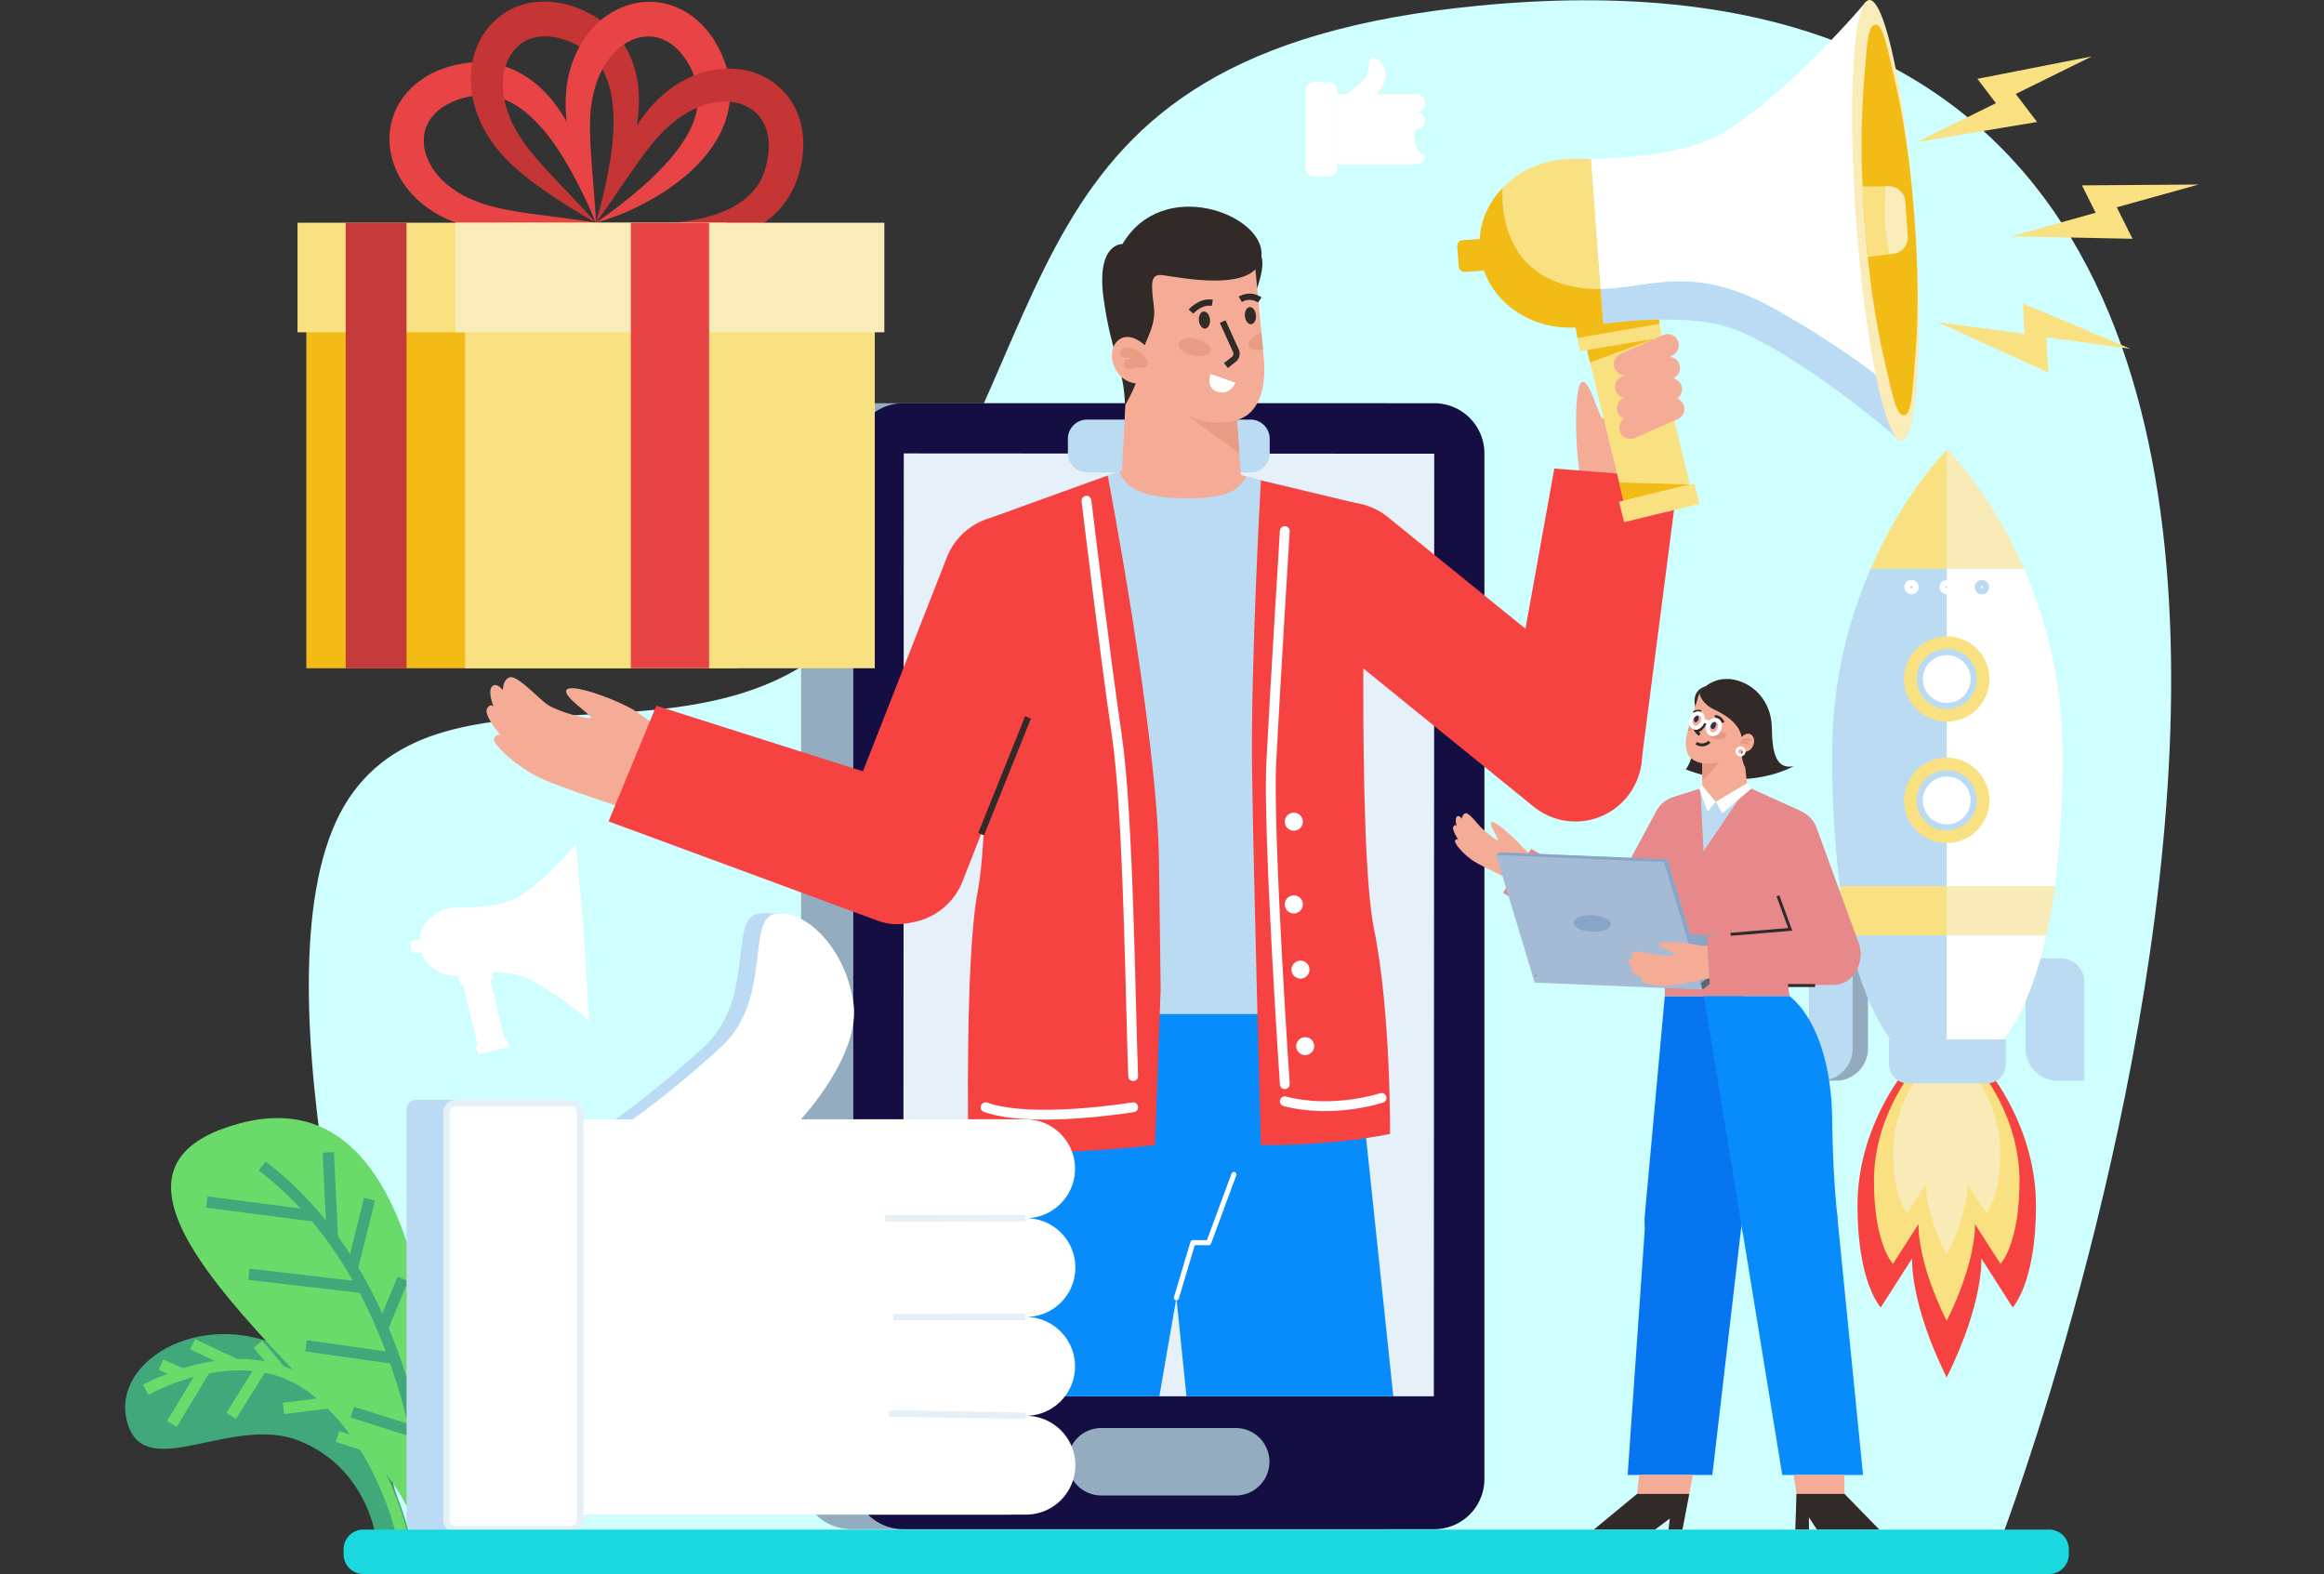 <svg xmlns="http://www.w3.org/2000/svg" width="780" height="528.217" viewBox="0 0 780 528.217">
  <rect x="0" y="0" width="780" height="528.217" fill="#333333" stroke="none"/>
  <g id="integrate-white-label-rewards-solution-img" transform="translate(-106.635 -529.09)">
    <path id="Path_93" data-name="Path 93" d="M0,0H780V528H0Z" transform="translate(106.635 529.253)" fill="#fff" opacity="0"/>
    <g id="_Group_" data-name="&lt;Group&gt;" transform="translate(148.635 529.09)">
      <path id="_Path_" data-name="&lt;Path&gt;" d="M919.613,1045.851s209.954-552.059-175.332-514.689c-165.012,16.026-134.228,113.1-207.1,203.967-47.232,58.89-138.1,10.707-172.162,62.166-34.024,51.458,5.988,198.19,20.006,248.557Z" transform="translate(-290.009 -529.256)" fill="#cffeff"/>
      <g id="_Group_2" data-name="&lt;Group&gt;" transform="translate(0 447.699)">
        <path id="_Path_2" data-name="&lt;Path&gt;" d="M271.861,1866.729s-11.8-47.056-41.174-61.567c-29.41-14.511-60.757,5.354-52.8,26.275,6.868,18,35.116-4.156,57.094,4.543,21.978,8.735,25.43,30.748,25.43,30.748Z" transform="translate(-176.635 -1800.193)" fill="#40a87b"/>
        <path id="_Path_3" data-name="&lt;Path&gt;" d="M196.3,1837.81s31.558-18,54.945-1.374c23.422,16.624,30.819,49.2,30.819,49.2" transform="translate(-189.374 -1819.105)" fill="none" stroke="#6adb6a" stroke-miterlimit="10" stroke-width="3.8"/>
        <path id="_Path_4" data-name="&lt;Path&gt;" d="M210.8,1829.4l7.326,3.205" transform="translate(-198.767 -1819.113)" fill="none" stroke="#6adb6a" stroke-miterlimit="10" stroke-width="3.8"/>
        <path id="_Path_5" data-name="&lt;Path&gt;" d="M240.9,1809.9l14.617,6.868" transform="translate(-218.265 -1806.481)" fill="none" stroke="#6adb6a" stroke-miterlimit="10" stroke-width="3.8"/>
        <path id="_Path_6" data-name="&lt;Path&gt;" d="M303.2,1809.9l7.608,9.017" transform="translate(-258.622 -1806.481)" fill="none" stroke="#6adb6a" stroke-miterlimit="10" stroke-width="3.8"/>
        <path id="_Path_7" data-name="&lt;Path&gt;" d="M344.1,1827l3.416,8.277" transform="translate(-285.117 -1817.558)" fill="none" stroke="#6adb6a" stroke-miterlimit="10" stroke-width="3.8"/>
        <path id="_Path_8" data-name="&lt;Path&gt;" d="M221.2,1851.532l11.271-18.632" transform="translate(-205.504 -1821.38)" fill="none" stroke="#6adb6a" stroke-miterlimit="10" stroke-width="3.8"/>
        <path id="_Path_9" data-name="&lt;Path&gt;" d="M277.7,1847.689l10.32-16.589" transform="translate(-242.104 -1820.214)" fill="none" stroke="#6adb6a" stroke-miterlimit="10" stroke-width="3.8"/>
        <path id="_Path_10" data-name="&lt;Path&gt;" d="M327.5,1867.437l15.533-1.937" transform="translate(-274.363 -1842.498)" fill="none" stroke="#6adb6a" stroke-miterlimit="10" stroke-width="3.8"/>
        <path id="_Path_11" data-name="&lt;Path&gt;" d="M378.9,1897.7l8.911,2.923" transform="translate(-307.66 -1863.357)" fill="none" stroke="#6adb6a" stroke-miterlimit="10" stroke-width="3.8"/>
      </g>
      <g id="_Group_3" data-name="&lt;Group&gt;" transform="translate(15.415 375.209)">
        <path id="_Path_12" data-name="&lt;Path&gt;" d="M310.321,1733.512s8.312-157.615-66.956-137.328c-75.3,20.323,58.714,105.276,58.608,137.328Z" transform="translate(-220.401 -1594.381)" fill="#6adb6a"/>
        <path id="_Path_13" data-name="&lt;Path&gt;" d="M363.519,1763.063S360.877,1680.716,307.2,1640" transform="translate(-276.628 -1623.932)" fill="none" stroke="#40a87b" stroke-miterlimit="10" stroke-width="3.8"/>
        <path id="_Path_14" data-name="&lt;Path&gt;" d="M371.574,1655.524,370.2,1627.1" transform="translate(-317.439 -1615.576)" fill="none" stroke="#40a87b" stroke-miterlimit="10" stroke-width="3.8"/>
        <path id="_Path_15" data-name="&lt;Path&gt;" d="M254.5,1674.4l36.278,4.72" transform="translate(-242.49 -1646.217)" fill="none" stroke="#40a87b" stroke-miterlimit="10" stroke-width="3.8"/>
        <path id="_Path_16" data-name="&lt;Path&gt;" d="M294.6,1743.2l38.356,4.473" transform="translate(-268.466 -1690.784)" fill="none" stroke="#40a87b" stroke-miterlimit="10" stroke-width="3.8"/>
        <path id="_Path_17" data-name="&lt;Path&gt;" d="M349,1811.4l29.621,4.191" transform="translate(-303.706 -1734.963)" fill="none" stroke="#40a87b" stroke-miterlimit="10" stroke-width="3.8"/>
        <path id="_Path_18" data-name="&lt;Path&gt;" d="M428.7,1747.7l-6.8,16.484" transform="translate(-350.929 -1693.699)" fill="none" stroke="#40a87b" stroke-miterlimit="10" stroke-width="3.8"/>
        <path id="_Path_19" data-name="&lt;Path&gt;" d="M398.876,1671.6l-5.776,23.246" transform="translate(-332.273 -1644.402)" fill="none" stroke="#40a87b" stroke-miterlimit="10" stroke-width="3.8"/>
        <path id="_Path_20" data-name="&lt;Path&gt;" d="M449.224,1825.9l-5.424,10.778" transform="translate(-365.116 -1744.356)" fill="none" stroke="#40a87b" stroke-miterlimit="10" stroke-width="3.8"/>
        <path id="_Path_21" data-name="&lt;Path&gt;" d="M393.1,1874.6l21.2,6.692" transform="translate(-332.273 -1775.903)" fill="none" stroke="#40a87b" stroke-miterlimit="10" stroke-width="3.8"/>
      </g>
      <g id="_Group_4" data-name="&lt;Group&gt;" transform="translate(565.184 150.751)">
        <path id="_Path_22" data-name="&lt;Path&gt;" d="M1951.284,1132.954A154.541,154.541,0,0,0,1938.358,1071H1912.4v106.509h36.313A344.734,344.734,0,0,0,1951.284,1132.954Z" transform="translate(-1866.225 -1030.883)" fill="#fff"/>
        <path id="_Path_23" data-name="&lt;Path&gt;" d="M1816.226,1071a154.534,154.534,0,0,0-12.926,61.954,344.755,344.755,0,0,0,2.571,44.555h35.855V1071Z" transform="translate(-1795.551 -1030.883)" fill="#bbdbf3"/>
        <path id="_Path_24" data-name="&lt;Path&gt;" d="M1886.1,1164.035a14.318,14.318,0,1,1,14.335-14.3A14.31,14.31,0,0,1,1886.1,1164.035Z" transform="translate(-1839.925 -1072.6)" fill="#f9e181"/>
        <path id="_Path_25" data-name="&lt;Path&gt;" d="M1893.873,1167.582a10.091,10.091,0,1,1,10.108-10.073A10.071,10.071,0,0,1,1893.873,1167.582Z" transform="translate(-1847.698 -1080.374)" fill="#bbdbf3"/>
        <path id="_Path_26" data-name="&lt;Path&gt;" d="M1905.726,1161.33a8.013,8.013,0,1,1-8.031-8.031A8.019,8.019,0,0,1,1905.726,1161.33Z" transform="translate(-1851.52 -1084.196)" fill="#fff"/>
        <path id="_Path_27" data-name="&lt;Path&gt;" d="M1886.1,1279.635a14.317,14.317,0,1,1,14.335-14.3A14.31,14.31,0,0,1,1886.1,1279.635Z" transform="translate(-1839.925 -1147.485)" fill="#f9e181"/>
        <path id="_Path_28" data-name="&lt;Path&gt;" d="M1893.873,1283.217a10.108,10.108,0,1,1,10.108-10.109A10.1,10.1,0,0,1,1893.873,1283.217Z" transform="translate(-1847.698 -1155.258)" fill="#bbdbf3"/>
        <path id="_Path_29" data-name="&lt;Path&gt;" d="M1905.726,1277a8.013,8.013,0,1,1-8.031-8A8.019,8.019,0,0,1,1905.726,1277Z" transform="translate(-1851.52 -1159.145)" fill="#fff"/>
        <path id="_Path_30" data-name="&lt;Path&gt;" d="M2007.259,1483.268h-8.911a10.823,10.823,0,0,1-10.848-10.813V1442.2h11.87a7.877,7.877,0,0,1,7.89,7.89Z" transform="translate(-1914.874 -1271.342)" fill="#bbdbf3"/>
        <path id="_Path_31" data-name="&lt;Path&gt;" d="M1801.059,1442.2v30.255a10.823,10.823,0,0,1-10.848,10.813H1781.3v-33.179a7.877,7.877,0,0,1,7.89-7.89Z" transform="translate(-1781.3 -1271.341)" fill="#92abbe"/>
        <path id="_Path_32" data-name="&lt;Path&gt;" d="M1795.917,1442.2v30.255a10.823,10.823,0,0,1-10.848,10.813H1781.3v-33.179a7.877,7.877,0,0,1,7.89-7.89Z" transform="translate(-1781.3 -1271.341)" fill="#bbdbf3"/>
        <path id="_Path_33" data-name="&lt;Path&gt;" d="M2010.466,1256.64h-1.937a3.029,3.029,0,0,1-3.029-3.029v-20.182a3.052,3.052,0,0,1,3.029-3.029h2.113" transform="translate(-1926.534 -1134.14)" fill="none" stroke="#fff" stroke-miterlimit="10" stroke-width="2"/>
        <path id="_Path_34" data-name="&lt;Path&gt;" d="M1912.646,957.1q-.035,0-.246.211v39.906h25.958C1927.123,971.47,1912.646,957.1,1912.646,957.1Z" transform="translate(-1866.225 -957.1)" fill="#f8ebb7"/>
        <path id="_Path_35" data-name="&lt;Path&gt;" d="M1865.5,957.7c-1.8,1.867-15.039,15.99-25.5,39.906h25.5Z" transform="translate(-1819.325 -957.489)" fill="#f9e181"/>
        <path id="_Path_36" data-name="&lt;Path&gt;" d="M1912.4,1464.186h.246c4.3,0,14.828-3.24,18.174-7.678,6.727-8.981,11.658-21.1,15-36.208H1912.4Z" transform="translate(-1866.225 -1257.155)" fill="#fff"/>
        <path id="_Path_37" data-name="&lt;Path&gt;" d="M1833.8,1456.508c3.276,4.368,13.525,7.573,17.963,7.678V1420.3H1818.8C1822.146,1435.41,1827.077,1447.526,1833.8,1456.508Z" transform="translate(-1805.592 -1257.155)" fill="#bbdbf3"/>
        <path id="_Path_38" data-name="&lt;Path&gt;" d="M1813.488,1389.919h32.967V1373.4H1810.6q1.162,8.805,2.888,16.519Z" transform="translate(-1800.28 -1226.774)" fill="#f9e181"/>
        <path id="_Path_39" data-name="&lt;Path&gt;" d="M1912.4,1373.4v16.519h33.425q1.726-7.713,2.888-16.519Z" transform="translate(-1866.225 -1226.774)" fill="#f8ebb7"/>
        <path id="_Path_40" data-name="&lt;Path&gt;" d="M1877.718,1085.909a1.409,1.409,0,1,1-2.818,0,1.409,1.409,0,1,1,2.818,0Z" transform="translate(-1841.933 -1039.628)" fill="none" stroke="#fff" stroke-miterlimit="10" stroke-width="2"/>
        <path id="_Path_41" data-name="&lt;Path&gt;" d="M1911.218,1085.909a1.37,1.37,0,0,1-1.409,1.409,1.391,1.391,0,0,1-1.409-1.409,1.413,1.413,0,0,1,1.409-1.409A1.391,1.391,0,0,1,1911.218,1085.909Z" transform="translate(-1863.634 -1039.628)" fill="none" stroke="#fff" stroke-miterlimit="10" stroke-width="2"/>
        <g id="_Group_5" data-name="&lt;Group&gt;" transform="translate(16.237 209.038)">
          <path id="_Path_42" data-name="&lt;Path&gt;" d="M1887.312,1595.4c0-26.134-15.638-44.8-15.638-44.8h-28.635s-15.638,18.667-15.638,44.8c0,26.1,7.819,34.165,7.819,34.165l10.531-16.448s-.986,14.511,11.588,39.976c12.609-25.465,11.623-39.976,11.623-39.976l10.531,16.448S1887.312,1621.5,1887.312,1595.4Z" transform="translate(-1827.4 -1550.6)" fill="#f74242"/>
          <path id="_Path_43" data-name="&lt;Path&gt;" d="M1891.952,1587.089c0-21.274-12.75-36.489-12.75-36.489H1855.85s-12.75,15.216-12.75,36.489c0,21.309,6.375,27.86,6.375,27.86l8.594-13.384s-.81,11.8,9.439,32.544c10.285-20.745,9.475-32.544,9.475-32.544l8.594,13.384s6.375-6.551,6.375-27.86Z" transform="translate(-1837.57 -1550.6)" fill="#f9e181"/>
          <path id="_Path_44" data-name="&lt;Path&gt;" d="M1897.361,1577.474c0-15.673-9.4-26.874-9.4-26.874H1870.8s-9.4,11.2-9.4,26.874,4.685,20.5,4.685,20.5l6.34-9.862s-.6,8.7,6.938,23.986c7.573-15.286,6.974-23.986,6.974-23.986l6.34,9.862S1897.361,1593.147,1897.361,1577.474Z" transform="translate(-1849.425 -1550.6)" fill="#f8ebb7"/>
        </g>
        <path id="_Path_45" data-name="&lt;Path&gt;" d="M1944.818,1085.909a1.409,1.409,0,0,1-2.818,0,1.409,1.409,0,0,1,2.818,0Z" transform="translate(-1885.399 -1039.628)" fill="none" stroke="#bbdaf2" stroke-miterlimit="10" stroke-width="2"/>
        <path id="_Path_46" data-name="&lt;Path&gt;" d="M1890.191,1534.093H1863.81a6.4,6.4,0,0,1-6.41-6.375V1519.3h39.2v8.418A6.381,6.381,0,0,1,1890.191,1534.093Z" transform="translate(-1830.597 -1321.286)" fill="#bbdbf3"/>
      </g>
      <g id="_Group_6" data-name="&lt;Group&gt;" transform="translate(121.296 0)">
        <path id="_Path_47" data-name="&lt;Path&gt;" d="M1015.82,1291.154H837.636a16.835,16.835,0,0,1-16.836-16.836V930.136A16.835,16.835,0,0,1,837.636,913.3H1015.82a16.836,16.836,0,0,1,16.836,16.836v344.183A16.836,16.836,0,0,1,1015.82,1291.154Z" transform="translate(-715.213 -777.976)" fill="#93acbf"/>
        <path id="_Path_48" data-name="&lt;Path&gt;" d="M1065.485,1291.154H887.3a16.805,16.805,0,0,1-16.8-16.836V930.136A16.805,16.805,0,0,1,887.3,913.3h178.185a16.835,16.835,0,0,1,16.836,16.836v344.183A16.835,16.835,0,0,1,1065.485,1291.154Z" transform="translate(-747.408 -777.976)" fill="#150e42"/>
        <path id="_Path_49" data-name="&lt;Path&gt;" d="M918.2,1277.528l.141-316.428,178.044.106-.141,316.322Z" transform="translate(-778.307 -808.941)" fill="#e5f0f8"/>
        <path id="_Path_50" data-name="&lt;Path&gt;" d="M1131.425,1912.347h-45.083a11.324,11.324,0,1,1,0-22.647h45.083a11.324,11.324,0,0,1,0,22.647Z" transform="translate(-879.88 -1410.476)" fill="#93acbf"/>
        <path id="_Path_51" data-name="&lt;Path&gt;" d="M1136.32,946.616h-54.91a6.434,6.434,0,0,1-6.41-6.41v-4.9a6.434,6.434,0,0,1,6.41-6.41h54.91a6.434,6.434,0,0,1,6.41,6.41v4.9A6.434,6.434,0,0,1,1136.32,946.616Z" transform="translate(-879.88 -788.082)" fill="#bbdbf3"/>
        <g id="_Group_7" data-name="&lt;Group&gt;">
          <path id="_Path_52" data-name="&lt;Path&gt;" d="M1165.762,921.207l-44.062-.74,2.325-46.281,1.092-22.119.07-1.092,34.446-14.476,1.127,15.638.845,11.376Z" transform="translate(-910.132 -728.226)" fill="#f5ac97"/>
          <path id="_Path_53" data-name="&lt;Path&gt;" d="M1055.455,1437.9s-.7,4.051-1.972,10.989c-.493,2.677-1.057,5.776-1.691,9.228-4.121,22.894-11.059,61.426-16.941,95.2v.035c-2.078,11.9-4.051,23.211-5.706,33.037H956.8l10.214-84.5,5.283-43.78.493-4.156,46.6-9.052,10.109-1.973Z" transform="translate(-803.312 -1117.806)" fill="#088cfc"/>
          <path id="_Path_54" data-name="&lt;Path&gt;" d="M1232.805,1601.745h-69.421L1160,1568.673l-1.585-15.18-8.066-11.94-.106-23.809-.211-44.273-.035-7.291,4.684-.317,23.95-1.62,8.347-.563,7.326-.493,23.739-1.585,1.268,11.87,3.1,29.692,1.268,11.94Z" transform="translate(-928.464 -1133.158)" fill="#088cfc"/>
          <path id="_Path_55" data-name="&lt;Path&gt;" d="M1138.612,993.4c16.167.352,24.021-8.524,25.711-12.433l-7.009-1.9-39.589-1.268-4.825,1.55C1114.943,983.118,1122.093,993.016,1138.612,993.4Z" transform="translate(-904.431 -819.759)" fill="#f5ac97"/>
          <path id="_Path_56" data-name="&lt;Path&gt;" d="M1123.37,1094.284l-.7,66.11H1000.8l.564-166.667,42.688-15.427c.493.881.986,1.8,1.62,2.747l.176.211c2.324,2.959,6.727,5.741,19.125,6.023,10.355.247,15.392-1.2,18.28-3.064l.035-.035a15.184,15.184,0,0,0,3.522-4.227l39.976,9.721-2.712,84.108Z" transform="translate(-831.815 -820.083)" fill="#bbdbf3"/>
          <path id="_Path_57" data-name="&lt;Path&gt;" d="M1253.37,986.8s-3.452,61.673-2.959,97.316,2.959,125.74,2.959,125.74,22.577.458,43.357-3.733c0,0,.317-40.822-5.424-68.963-5.706-28.142-2.853-141.977-2.853-141.977Z" transform="translate(-993.478 -825.589)" fill="#f74242"/>
          <path id="_Path_58" data-name="&lt;Path&gt;" d="M866.449,1155.382l.282.106a22.19,22.19,0,0,0,28.705-12.539l36.278-92.491a22.213,22.213,0,0,0-12.539-28.741l-.247-.106a22.259,22.259,0,0,0-28.741,12.574l-36.278,92.491A22.22,22.22,0,0,0,866.449,1155.382Z" transform="translate(-735.679 -847.157)" fill="#f74242"/>
          <path id="_Path_59" data-name="&lt;Path&gt;" d="M1246.293,782.619s5.847-14.617-1.3-13.278C1237.8,770.679,1246.293,782.619,1246.293,782.619Z" transform="translate(-988.127 -684.665)" fill="#322a28"/>
          <path id="_Path_60" data-name="&lt;Path&gt;" d="M1026.628,982.2s16.695,86.4,17.223,129.333l.563,42.935-1.9,52.409s-46.422,5.741-62.659-.88c0,0-1.127-62.166,3.17-84.214,4.332-22.013,4.684-125.529,4.684-125.529Z" transform="translate(-818.16 -822.609)" fill="#f74242"/>
          <path id="_Path_61" data-name="&lt;Path&gt;" d="M1192.861,927.869,1168.1,909.8l23.563,1.2Z" transform="translate(-940.189 -775.709)" fill="#e99c84"/>
          <path id="_Path_62" data-name="&lt;Path&gt;" d="M523.547,1194.893c-.74,1.8,8,9.827,15.885,13.384,6.692,3.029,22.823,8.383,27.613,9.932l12.75-26.24c-2.465-1.62-7.185-5.424-9.615-6.8-6.481-3.733-20.745-8.876-22.3-6.622-1.585,2.219,9.475,9.052,8.03,9.439-1.409.423-11.693-2.289-15-4.9-3.381-2.642-9.651-9.4-12.046-8.77-2.43.669-2.36,4.368-2.36,4.368s-2.113-2.888-3.663-1.233c-1.55,1.62.6,6.9.6,6.9s-.986-1.691-2.254.528c-1.233,2.254,4.649,9.017,4.649,9.017A1.574,1.574,0,0,0,523.547,1194.893Z" transform="translate(-521.018 -947.037)" fill="#f5ac97"/>
          <path id="_Path_63" data-name="&lt;Path&gt;" d="M1046.121,1584.1s-33.777,5.6-49.521,0" transform="translate(-829.094 -1212.512)" fill="none" stroke="#fff" stroke-linecap="round" stroke-linejoin="round" stroke-width="3.3"/>
          <path id="_Path_64" data-name="&lt;Path&gt;" d="M1166.061,746.635s1.409,14.722,2.4,25.183l.81,8.664c.669,6.8-.282,17.117-7.749,20.182-7.432,3.1-18.315.88-26.416-6.41s-27.86-41.808-6.446-57.305c21.45-15.5,36.524,6.2,37.405,9.686Z" transform="translate(-908.389 -660.163)" fill="#f5ac97"/>
          <path id="_Path_65" data-name="&lt;Path&gt;" d="M1115.338,792.747s5.565-9.334,5.213-14.441c-.388-5.072,5.424-10.778,4.508-18.6-.951-7.819-1.338-11.13,2.712-10.743s32.65,6.763,33.39-6.762c.775-13.56-33.038-26.627-46.668-3.663,0,0-9.052-.423-6.269,18.773C1110.97,776.545,1115.021,779.82,1115.338,792.747Z" transform="translate(-901.057 -656.648)" fill="#322a28"/>
          <g id="_Group_8" data-name="&lt;Group&gt;" transform="translate(209.886 113.093)">
            <path id="_Path_66" data-name="&lt;Path&gt;" d="M1129.913,855.049c3.029,3.91,4.05,6.8.951,9.193a8.558,8.558,0,0,1-11.658-1.655c-3.064-3.909-3.029-9.052.035-11.447C1122.34,848.744,1126.849,851.139,1129.913,855.049Z" transform="translate(-1116.925 -850.182)" fill="#f5ac97"/>
          </g>
          <path id="_Path_67" data-name="&lt;Path&gt;" d="M1199.767,828.917c.176,1.585,1.127,2.818,2.148,2.712s1.726-1.479,1.585-3.064c-.176-1.585-1.127-2.783-2.148-2.677S1199.626,827.332,1199.767,828.917Z" transform="translate(-960.691 -721.348)" fill="#332b27"/>
          <path id="_Path_68" data-name="&lt;Path&gt;" d="M653.326,1201.5l90.061,28.6c10.566,3.7,15.814,16.554,11.658,28.6-4.227,12.01-16.343,18.808-26.944,15.11l-90.8-33.5Z" transform="translate(-596.344 -964.669)" fill="#f74242"/>
          <path id="_Path_69" data-name="&lt;Path&gt;" d="M1247.35,824.4c.141,1.585-.563,2.923-1.585,3.029s-1.972-1.092-2.113-2.677c-.176-1.585.564-2.959,1.585-3.064S1247.209,822.815,1247.35,824.4Z" transform="translate(-989.114 -718.627)" fill="#332b27"/>
          <path id="_Path_70" data-name="&lt;Path&gt;" d="M1191.043,855.592c-.352,1.515-3.029,2.184-6.023,1.479s-5.142-2.466-4.79-3.98,3.064-2.148,6.058-1.479C1189.247,852.316,1191.4,854.113,1191.043,855.592Z" transform="translate(-948.023 -737.844)" fill="#e99c84"/>
          <path id="_Path_71" data-name="&lt;Path&gt;" d="M1251.419,846.1l.528,5.635c-2.325.493-4.332.035-4.79-1.2C1246.664,849.129,1248.566,847.157,1251.419,846.1Z" transform="translate(-991.351 -734.445)" fill="#e99c84"/>
          <path id="_Path_72" data-name="&lt;Path&gt;" d="M1583.787,912.606l-1.479,8.735-21.626-7.291a113.129,113.129,0,0,0-.7-15.533c-.986-7.044-1.338-26.557,1.479-26.592,2.782-.035,5.776,13.278,6.938,12.292,1.162-.951,1.268-11.236.951-15.6-.282-4.4,17.928-6.621,17.928-6.621a1.667,1.667,0,0,1,2.184-1.409c1.972.423,3.769,12.539,2.29,21.309C1590.232,890.7,1583.787,912.606,1583.787,912.606Z" transform="translate(-1193.576 -743.786)" fill="#f5ac97"/>
          <path id="_Path_73" data-name="&lt;Path&gt;" d="M1130.7,869.013a12.813,12.813,0,0,1,4.72-.458c-2.712-4.086-6.023-3.276-6.023-3.276" transform="translate(-915.12 -746.827)" fill="none" stroke="#e99c84" stroke-linecap="round" stroke-linejoin="round" stroke-width="3.3"/>
          <path id="_Path_74" data-name="&lt;Path&gt;" d="M1222.5,835.5l4.438,9.792a2.4,2.4,0,0,1-.669,2.853l-1.3,1.021-1.374,1.092" transform="translate(-975.429 -727.579)" fill="none" stroke="#322a28" stroke-miterlimit="10" stroke-width="2.1"/>
          <path id="_Path_75" data-name="&lt;Path&gt;" d="M1192.3,820.393s3.1-3.663,7.15-2.959" transform="translate(-955.866 -715.818)" fill="none" stroke="#322a28" stroke-miterlimit="10" stroke-width="2.1"/>
          <path id="_Path_76" data-name="&lt;Path&gt;" d="M1245.816,812.908a5.978,5.978,0,0,0-6.516-.211" transform="translate(-986.312 -712.242)" fill="none" stroke="#322a28" stroke-miterlimit="10" stroke-width="2.1"/>
          <path id="_Path_77" data-name="&lt;Path&gt;" d="M1393.284,1106.661l.176-.211a22.294,22.294,0,0,0-3.24-31.206l-77.17-62.588a22.266,22.266,0,0,0-31.206,3.276l-.141.211a22.184,22.184,0,0,0,3.24,31.171l77.135,62.588A22.258,22.258,0,0,0,1393.284,1106.661Z" transform="translate(-1010.575 -839.152)" fill="#f74242"/>
          <path id="_Path_78" data-name="&lt;Path&gt;" d="M1507.375,975.5l-16.765,93.125c-1.479,11.13,7.608,21.626,20.217,23.352,12.609,1.691,24.162-6.023,25.676-17.188l12.433-95.978Z" transform="translate(-1149.005 -818.269)" fill="#f74242"/>
          <path id="_Path_79" data-name="&lt;Path&gt;" d="M992.3,1251.8l15.744-39.2" transform="translate(-826.308 -971.859)" fill="none" stroke="#322a28" stroke-miterlimit="10" stroke-width="2.1"/>
          <path id="_Path_80" data-name="&lt;Path&gt;" d="M1178.4,1689.485l5.53-18.491h5.318l8.453-22.894" transform="translate(-946.861 -1253.97)" fill="none" stroke="#fff" stroke-linecap="round" stroke-linejoin="round" stroke-width="1.7"/>
          <path id="_Path_81" data-name="&lt;Path&gt;" d="M1210.2,885.4l8.383,2.959s-1.726,4.262-5.953,3.029S1210.2,885.4,1210.2,885.4Z" transform="translate(-967.217 -759.903)" fill="#fff"/>
          <path id="_Path_82" data-name="&lt;Path&gt;" d="M1092.7,1006.2s6.34,52.832,10.214,78.9c3.874,26.1,4.544,90.378,5.459,114.188" transform="translate(-891.346 -838.156)" fill="none" stroke="#fff" stroke-linecap="round" stroke-linejoin="round" stroke-width="3.3"/>
          <path id="_Path_83" data-name="&lt;Path&gt;" d="M1273.056,1035.1s-3.346,53.924-4.544,77.769c-1.162,23.88,4.544,107.848,4.544,107.848" transform="translate(-1005.134 -856.877)" fill="none" stroke="#fff" stroke-linecap="round" stroke-linejoin="round" stroke-width="3.3"/>
          <path id="_Path_84" data-name="&lt;Path&gt;" d="M1314.174,1575.2s-16.237,5.389-32.474,1.127" transform="translate(-1013.778 -1206.747)" fill="none" stroke="#fff" stroke-linecap="round" stroke-linejoin="round" stroke-width="3.3"/>
          <path id="_Path_85" data-name="&lt;Path&gt;" d="M1281.7,1306.394a3.029,3.029,0,1,0,3.029-2.994A3.029,3.029,0,0,0,1281.7,1306.394Z" transform="translate(-1013.778 -1030.678)" fill="#fff"/>
          <path id="_Path_86" data-name="&lt;Path&gt;" d="M1281.7,1385.229a3.029,3.029,0,1,0,3.029-3.029A3.022,3.022,0,0,0,1281.7,1385.229Z" transform="translate(-1013.778 -1081.724)" fill="#fff"/>
          <path id="_Path_87" data-name="&lt;Path&gt;" d="M1288.1,1447.429a3.011,3.011,0,1,0,2.994-3.029A3,3,0,0,0,1288.1,1447.429Z" transform="translate(-1017.924 -1122.016)" fill="#fff"/>
          <path id="_Path_88" data-name="&lt;Path&gt;" d="M1292.6,1520.294a3.011,3.011,0,1,0,3.029-2.994A3.007,3.007,0,0,0,1292.6,1520.294Z" transform="translate(-1020.839 -1169.24)" fill="#fff"/>
          <g id="_Group_9" data-name="&lt;Group&gt;" transform="translate(325.786)">
            <path id="_Path_89" data-name="&lt;Path&gt;" d="M1461.278,765.972l-12.715.916a1.877,1.877,0,0,1-2.043-1.761l-.528-6.833a1.9,1.9,0,0,1,1.761-2.043l12.715-.951Z" transform="translate(-1445.987 -675.626)" fill="#f2bb16"/>
            <path id="_Path_90" data-name="&lt;Path&gt;" d="M1587.493,833.887l-27.578,4.649-1.515-9.087,27.578-4.649Z" transform="translate(-1518.807 -720.647)" fill="#f9e181"/>
            <path id="_Path_91" data-name="&lt;Path&gt;" d="M1559.175,836.654l27.543-4.755-.423-3.1-27.9,3.24Z" transform="translate(-1518.807 -723.238)" fill="#f2bb16"/>
            <path id="_Path_92" data-name="&lt;Path&gt;" d="M1682.588,850.142c-9.792-8.805-41.1-33.566-59.242-38.25-12.68-3.24-30.255-1.726-39.8-.493l-.845-11.764c16.307-.282,30.678-8.418,57.129,6.023a297.709,297.709,0,0,1,41.807,27.79Z" transform="translate(-1534.548 -702.702)" fill="#bbdaf3"/>
            <path id="_Path_93" data-name="&lt;Path&gt;" d="M1522.085,724.039a39.835,39.835,0,0,1-12.821-1.691c-22.225-6.727-20.146-31.136-20.041-32.192v-.035a32.3,32.3,0,0,1,20.851-9.58c.669-.035,1.268-.07,1.867-.07l.035-.07s2.677.106,6.9.035Z" transform="translate(-1473.933 -627.107)" fill="#f9e181"/>
            <path id="_Path_94" data-name="&lt;Path&gt;" d="M1675.742,660.943a297.738,297.738,0,0,0-41.808-27.79c-26.451-14.441-40.822-6.3-57.129-6.023l-3.205-43.6c9.615-.176,27.226-1.233,39.272-6.3,17.259-7.256,44.52-36.278,52.938-46.422l6.551,73.3Z" transform="translate(-1528.653 -530.198)" fill="#fff"/>
            <path id="_Path_95" data-name="&lt;Path&gt;" d="M1843.209,602.284c2.994,40.821,1.021,74.211-4.367,74.6s-12.222-32.368-15.215-73.155c-2.994-40.822-1.021-74.246,4.367-74.634S1840.216,561.462,1843.209,602.284Z" transform="translate(-1689.711 -529.09)" fill="#f9ecb8"/>
            <path id="_Path_96" data-name="&lt;Path&gt;" d="M1845.555,683.651c-2.677.211-3.945-7.326-6.692-18.949a285.3,285.3,0,0,1-5.459-34.094c-.387-3.874-.775-7.854-1.057-11.87-.317-3.98-.528-7.96-.669-11.834a275.31,275.31,0,0,1,.423-34.587c.986-11.9,1.162-19.548,3.839-19.724,2.606-.211,3.91,7.326,6.622,18.949,2.959,12.539,5.283,28.882,6.516,45.964,1.268,17.082,1.374,33.566.282,46.422C1848.338,675.8,1848.2,683.474,1845.555,683.651Z" transform="translate(-1695.614 -544.312)" fill="#f2bb16"/>
            <path id="_Path_97" data-name="&lt;Path&gt;" d="M1842.69,729.176l-1.479.211-7.185.986c-.387-3.874-.775-7.854-1.057-11.87-.317-3.98-.528-7.96-.669-11.834l7.89-.07h.845a5.566,5.566,0,0,1,5.565,5.107l.81,11.623a5.424,5.424,0,0,1-4.72,5.847Z" transform="translate(-1696.236 -644.078)" fill="#f9e181"/>
            <path id="_Path_98" data-name="&lt;Path&gt;" d="M1604.72,899.8l-22.26,5.389-13.56-55.967,22.26-5.424Z" transform="translate(-1525.609 -732.955)" fill="#f9e181"/>
            <path id="_Path_99" data-name="&lt;Path&gt;" d="M1569.7,855.6l22.647-3.8-21.626,7.96Z" transform="translate(-1526.127 -738.138)" fill="#f2bb16"/>
            <path id="_Path_100" data-name="&lt;Path&gt;" d="M1601.779,994.893l22.26-5.424L1600.3,988.8Z" transform="translate(-1545.949 -826.884)" fill="#f2bb16"/>
            <path id="_Path_101" data-name="&lt;Path&gt;" d="M1627.144,996.568l-25.254,6.129-1.691-6.868,25.289-6.129Z" transform="translate(-1545.884 -827.467)" fill="#f9e181"/>
            <path id="_Path_102" data-name="&lt;Path&gt;" d="M1856.4,729.176l-1.479.211A74.5,74.5,0,0,1,1853.9,706.6h.845a5.565,5.565,0,0,1,5.565,5.107l.81,11.623a5.424,5.424,0,0,1-4.72,5.847Z" transform="translate(-1709.949 -644.078)" fill="#f9ecb8"/>
            <path id="_Path_103" data-name="&lt;Path&gt;" d="M1508.653,753.747c-4.191.564-6.833,1.021-6.833,1.021v-.07a16.793,16.793,0,0,1-1.867.211c-16.977,1.233-31.664-10.39-32.791-25.958a26.945,26.945,0,0,1,7.784-20.851c-.106,1.057-2.184,25.465,20.041,32.192a39.833,39.833,0,0,0,12.82,1.691Z" transform="translate(-1459.656 -645.05)" fill="#f2bb16"/>
          </g>
          <path id="_Path_104" data-name="&lt;Path&gt;" d="M1598.535,900.941a3.787,3.787,0,0,1,1.9-4.931l14.37-6.375a3.737,3.737,0,0,1,3.029,6.833l-14.37,6.375A3.756,3.756,0,0,1,1598.535,900.941Z" transform="translate(-1218.82 -762.447)" fill="#f5ac97"/>
          <path id="_Path_105" data-name="&lt;Path&gt;" d="M1600.735,919.713a3.763,3.763,0,0,1,1.9-4.931l14.37-6.375a3.737,3.737,0,0,1,3.029,6.833l-14.37,6.34a3.741,3.741,0,0,1-4.931-1.867Z" transform="translate(-1220.245 -774.598)" fill="#f5ac97"/>
          <path id="_Path_106" data-name="&lt;Path&gt;" d="M1595.535,859.041a3.787,3.787,0,0,1,1.9-4.931l14.37-6.375a3.737,3.737,0,0,1,3.029,6.833l-14.37,6.375A3.787,3.787,0,0,1,1595.535,859.041Z" transform="translate(-1216.877 -735.305)" fill="#f5ac97"/>
          <path id="_Path_107" data-name="&lt;Path&gt;" d="M1596.735,880.667a3.787,3.787,0,0,1,1.9-4.931l14.37-6.34a3.714,3.714,0,1,1,2.994,6.8l-14.335,6.375a3.726,3.726,0,0,1-4.931-1.9Z" transform="translate(-1217.654 -749.323)" fill="#f5ac97"/>
        </g>
      </g>
      <g id="_Group_10" data-name="&lt;Group&gt;" transform="translate(57.856 0.511)">
        <path id="_Compound_Path_" data-name="&lt;Compound Path&gt;" d="M497.8,642.252c-.81.106-1.726.317-2.747.458l-2.853.423c-1.867.282-3.733.528-5.635.74-3.733.458-7.5.775-11.306,1.021a98.517,98.517,0,0,1-11.623-.035,49.707,49.707,0,0,1-11.94-2.325,38.273,38.273,0,0,1-11.236-5.917,30.921,30.921,0,0,1-8.735-10.038,28.3,28.3,0,0,1-2.5-6.551,25.8,25.8,0,0,1-.669-7.185,23.026,23.026,0,0,1,1.55-7.185,24.386,24.386,0,0,1,1.585-3.346l1.021-1.585c.317-.493.7-.951,1.092-1.444l.564-.7q.317-.352.634-.669c.423-.423.81-.881,1.268-1.268a24.014,24.014,0,0,1,2.783-2.219,30.461,30.461,0,0,1,5.988-3.346c1.057-.352,2.078-.81,3.135-1.092l1.585-.458c.528-.141,1.057-.247,1.62-.352a31.86,31.86,0,0,1,6.657-.775,29.089,29.089,0,0,1,13.138,2.994,33.454,33.454,0,0,1,5.6,3.522,27.929,27.929,0,0,1,2.43,2.078c.775.74,1.55,1.444,2.219,2.219.7.775,1.409,1.55,2.043,2.36.6.81,1.268,1.62,1.8,2.466.6.845,1.162,1.655,1.691,2.536.528.845,1.021,1.691,1.479,2.571a71.979,71.979,0,0,1,4.755,10.707,89.464,89.464,0,0,1,3.064,11.095,76.551,76.551,0,0,1,1.55,11.306Zm0,0a164.277,164.277,0,0,0-9.827-19.97c-3.7-6.269-7.925-12.151-13-16.484a28.4,28.4,0,0,0-8-4.966,19.706,19.706,0,0,0-8.629-1.3,27.68,27.68,0,0,0-4.438.7c-.352.106-.74.176-1.092.282l-1.127.387a11.025,11.025,0,0,0-1.057.387l-1.057.458c-.352.141-.669.317-.986.458-.317.176-.669.317-.986.528a15,15,0,0,0-1.761,1.127,20.141,20.141,0,0,0-1.62,1.3c-.247.247-.423.493-.669.74l-.352.352-.282.387a4.151,4.151,0,0,0-.6.775q-.247.387-.528.775a15.648,15.648,0,0,0-.845,1.726,11.8,11.8,0,0,0-.845,3.7,13.646,13.646,0,0,0,.211,3.945,18.49,18.49,0,0,0,1.3,3.945,22.667,22.667,0,0,0,5.389,7.15l.881.775.951.74c.6.528,1.3.916,1.937,1.409.669.458,1.409.845,2.078,1.268.74.387,1.479.775,2.219,1.127.775.317,1.515.669,2.289.986.81.282,1.585.634,2.4.88,1.585.564,3.311.951,5,1.409,3.487.775,7.079,1.374,10.742,1.9C482.828,640.174,490.33,640.984,497.8,642.252Z" transform="translate(-397.663 -568.02)" fill="#e84446" fill-rule="evenodd"/>
        <g id="_Group_11" data-name="&lt;Group&gt;" transform="translate(58.154)">
          <path id="_Compound_Path_2" data-name="&lt;Compound Path&gt;" d="M547.991,604.773c-.7-.423-1.55-.845-2.43-1.374l-2.5-1.479c-1.62-.951-3.205-1.937-4.825-2.959-3.17-2.008-6.34-4.121-9.4-6.34a87.289,87.289,0,0,1-9.017-7.326A46.993,46.993,0,0,1,512,575.962a37.986,37.986,0,0,1-5.037-11.658,31.847,31.847,0,0,1-.458-13.314,27.294,27.294,0,0,1,2.184-6.657,24.766,24.766,0,0,1,4.015-5.988,23.657,23.657,0,0,1,9.087-6.2l1.726-.6a16.784,16.784,0,0,1,1.8-.458l.881-.176q.458-.07.88-.141c.6-.035,1.233-.141,1.8-.176a31.816,31.816,0,0,1,13.455,2.325l1.514.634c.493.211.986.493,1.479.74a33.891,33.891,0,0,1,5.635,3.593,28.871,28.871,0,0,1,8.347,10.637,31.871,31.871,0,0,1,2.148,6.234c.211,1.057.493,2.078.6,3.135s.282,2.113.317,3.135c.035,1.057.106,2.078.07,3.1s-.035,2.078-.141,3.064c-.07,1.021-.141,2.008-.282,2.994a25.983,25.983,0,0,1-.458,2.959,71.743,71.743,0,0,1-3.064,11.341,89.676,89.676,0,0,1-4.579,10.531A75.7,75.7,0,0,1,547.991,604.773Zm0,0a168.49,168.49,0,0,0,4.931-21.7c1.057-7.185,1.479-14.441.282-20.992a28.707,28.707,0,0,0-3.1-8.911,20.223,20.223,0,0,0-5.882-6.445,28.1,28.1,0,0,0-3.91-2.219c-.352-.141-.669-.352-1.021-.458l-1.092-.423q-.564-.211-1.092-.352l-1.092-.317a9.874,9.874,0,0,0-1.092-.282c-.352-.035-.7-.176-1.057-.211-.7-.07-1.409-.211-2.113-.211a19.76,19.76,0,0,0-2.043,0c-.352.035-.669.106-.986.141l-.493.07-.493.106a6.974,6.974,0,0,0-.916.211l-.916.282a9.666,9.666,0,0,0-1.726.81,11.818,11.818,0,0,0-2.994,2.325,14.378,14.378,0,0,0-2.325,3.205,17.94,17.94,0,0,0-1.479,3.91,23.68,23.68,0,0,0-.317,8.946l.211,1.162.247,1.162c.141.775.458,1.515.669,2.289s.528,1.55.81,2.325c.317.74.634,1.515.986,2.254l1.162,2.219c.458.74.845,1.479,1.3,2.184.916,1.444,1.972,2.818,3.029,4.227,2.184,2.782,4.614,5.53,7.15,8.242C537.671,593.749,542.99,599.068,547.991,604.773Z" transform="translate(-506.011 -530.542)" fill="#c53535" fill-rule="evenodd"/>
        </g>
        <path id="_Compound_Path_3" data-name="&lt;Compound Path&gt;" d="M606.555,604.956c-.282-.775-.669-1.62-1.021-2.606l-1.021-2.677c-.634-1.8-1.268-3.557-1.867-5.354-1.233-3.593-2.36-7.185-3.346-10.848a98.646,98.646,0,0,1-2.4-11.376,50.178,50.178,0,0,1-.211-12.187,37.662,37.662,0,0,1,3.452-12.222,31.851,31.851,0,0,1,8-10.637,30.052,30.052,0,0,1,5.882-3.8,26.7,26.7,0,0,1,6.9-2.148,23.462,23.462,0,0,1,7.361.035,24.311,24.311,0,0,1,3.593.881l1.726.634c.6.211,1.127.528,1.691.775l.81.423c.247.141.493.317.775.458.493.317,1.021.634,1.515.986a28.333,28.333,0,0,1,2.747,2.254,29.5,29.5,0,0,1,4.473,5.178,30.308,30.308,0,0,1,1.726,2.818l.775,1.479c.282.458.458.986.7,1.479a32.235,32.235,0,0,1,2.113,6.375,29.093,29.093,0,0,1-.176,13.49,33.319,33.319,0,0,1-2.254,6.2,27.271,27.271,0,0,1-1.55,2.818c-.563.88-1.092,1.8-1.726,2.642-.6.845-1.2,1.691-1.867,2.466s-1.338,1.55-2.043,2.289-1.374,1.479-2.113,2.148q-1.057,1.057-2.219,2.008a68.485,68.485,0,0,1-9.51,6.868,93.315,93.315,0,0,1-10.179,5.318A79.709,79.709,0,0,1,606.555,604.956Zm0,0a165.674,165.674,0,0,0,17.505-13.772c5.318-4.9,10.214-10.285,13.419-16.1a28.644,28.644,0,0,0,3.17-8.876,19.735,19.735,0,0,0-.493-8.735,23.233,23.233,0,0,0-1.655-4.156c-.176-.352-.282-.7-.493-1.057l-.6-.986a9.97,9.97,0,0,0-.6-.986l-.634-.916c-.211-.317-.493-.564-.7-.881a5.284,5.284,0,0,0-.7-.845,20.115,20.115,0,0,0-1.479-1.515,14.28,14.28,0,0,0-1.62-1.268,6.829,6.829,0,0,0-.845-.528l-.423-.247-.423-.211a6.775,6.775,0,0,0-.881-.423q-.458-.176-.881-.352a12.606,12.606,0,0,0-5.635-.528,13.562,13.562,0,0,0-3.8,1.021,18.025,18.025,0,0,0-3.628,2.113,22.332,22.332,0,0,0-5.847,6.763l-.6.986-.528,1.092c-.387.7-.6,1.479-.951,2.184-.317.775-.528,1.55-.81,2.325-.211.775-.458,1.585-.634,2.395s-.352,1.62-.493,2.466c-.141.81-.282,1.655-.387,2.5-.211,1.691-.247,3.417-.317,5.178-.035,3.557.106,7.22.387,10.883C605.463,589.881,606.238,597.383,606.555,604.956Z" transform="translate(-506.421 -530.724)" fill="#e84446" fill-rule="evenodd"/>
        <g id="_Group_12" data-name="&lt;Group&gt;" transform="translate(100.134 22.481)">
          <path id="_Compound_Path_4" data-name="&lt;Compound Path&gt;" d="M625.2,646.12c.282-.74.493-1.655.845-2.677l.916-2.712c.6-1.8,1.233-3.557,1.9-5.354,1.3-3.522,2.677-7.044,4.226-10.531a92.091,92.091,0,0,1,5.283-10.32,49.576,49.576,0,0,1,7.5-9.615,38.248,38.248,0,0,1,10.355-7.326,31.393,31.393,0,0,1,12.926-3.205,27.642,27.642,0,0,1,6.974.74,25.982,25.982,0,0,1,6.692,2.642,23.565,23.565,0,0,1,5.706,4.685,23.017,23.017,0,0,1,2.254,2.923l.951,1.585c.317.528.528,1.092.81,1.655l.387.845.282.845a14.111,14.111,0,0,1,.564,1.726,28.651,28.651,0,0,1,.74,3.452,32.152,32.152,0,0,1,.211,6.868c-.141,1.092-.211,2.219-.423,3.311l-.317,1.585c-.106.564-.282,1.092-.423,1.62a32.921,32.921,0,0,1-2.325,6.269,29.066,29.066,0,0,1-8.664,10.355,33.4,33.4,0,0,1-5.635,3.416,31.186,31.186,0,0,1-2.994,1.2,29.729,29.729,0,0,1-2.994.986,30.659,30.659,0,0,1-2.994.7,30.318,30.318,0,0,1-3.029.528c-1.021.141-2.008.282-2.994.352-1.021.07-2.008.141-2.994.141a71.262,71.262,0,0,1-11.693-.634,86.067,86.067,0,0,1-11.306-2.289A76.1,76.1,0,0,1,625.2,646.12Zm0,0a162.469,162.469,0,0,0,22.26.317c7.256-.458,14.406-1.55,20.569-4.086a28.372,28.372,0,0,0,8.066-4.9,20.252,20.252,0,0,0,5.107-7.079,27.755,27.755,0,0,0,1.339-4.3,9.919,9.919,0,0,0,.247-1.092l.176-1.162a9.23,9.23,0,0,0,.141-1.127l.07-1.127c.035-.387,0-.74.035-1.127,0-.352.035-.74,0-1.092a20.412,20.412,0,0,0-.247-2.113,18.434,18.434,0,0,0-.423-2.008c-.106-.317-.211-.6-.317-.916l-.176-.493-.211-.423c-.141-.282-.247-.6-.423-.881s-.317-.564-.458-.845c-.387-.493-.7-1.057-1.127-1.514a11.442,11.442,0,0,0-2.923-2.43,15.118,15.118,0,0,0-3.593-1.62,20.06,20.06,0,0,0-4.156-.634,23.085,23.085,0,0,0-8.805,1.585l-1.092.423-1.057.493c-.74.317-1.409.74-2.148,1.127-.7.387-1.374.845-2.078,1.268-.669.458-1.338.951-2.008,1.444-.634.528-1.3,1.057-1.937,1.62-.6.564-1.268,1.092-1.867,1.691-1.233,1.2-2.36,2.536-3.522,3.839-2.254,2.747-4.438,5.671-6.551,8.7C633.829,633.723,629.744,640.062,625.2,646.12Z" transform="translate(-625.2 -594.37)" fill="#c53535" fill-rule="evenodd"/>
        </g>
        <path id="_Path_108" data-name="&lt;Path&gt;" d="M493.989,912.969H349.3V775.5H493.989Z" transform="translate(-346.341 -689.222)" fill="#f2bb16"/>
        <path id="_Path_109" data-name="&lt;Path&gt;" d="M638.1,912.969H500.6V775.5H638.1Z" transform="translate(-444.352 -689.222)" fill="#f9e181"/>
        <path id="_Path_110" data-name="&lt;Path&gt;" d="M484.814,778.071H340.9V741.3H484.814Z" transform="translate(-340.9 -667.068)" fill="#f9e181"/>
        <path id="_Path_111" data-name="&lt;Path&gt;" d="M635.414,778.071H491.5V741.3H635.414Z" transform="translate(-438.457 -667.068)" fill="#f9ecb8"/>
        <path id="_Path_112" data-name="&lt;Path&gt;" d="M684.775,890.814H658.5V741.3h26.275Z" transform="translate(-546.637 -667.068)" fill="#e84446"/>
        <path id="_Path_113" data-name="&lt;Path&gt;" d="M407.228,890.814H386.8V741.3h20.428Z" transform="translate(-370.633 -667.068)" fill="#c43a3b"/>
      </g>
      <g id="_Group_13" data-name="&lt;Group&gt;" transform="translate(94.451 306.499)">
        <path id="_Path_114" data-name="&lt;Path&gt;" d="M787.561,1399.3h-6.023l-1.338,5.988,6.164.6Z" transform="translate(-662.068 -1399.3)" fill="#bbdaf3"/>
        <g id="_Group_14" data-name="&lt;Group&gt;" transform="translate(52.515 0.021)">
          <path id="_Path_115" data-name="&lt;Path&gt;" d="M743.379,1534.8a16.589,16.589,0,0,1,0,33.179,16.572,16.572,0,1,1,0,33.143H593.9V1468.478h17.681a338.754,338.754,0,0,0,29.868-24.549c17.153-16.132,7.96-43.252,18.174-44.485,10.249-1.268,23.316,11.8,25.958,29.9,2.289,15.638-13.278,34.306-17.611,39.131h75.409a16.589,16.589,0,1,1,0,33.178,16.572,16.572,0,1,1,0,33.143Z" transform="translate(-593.9 -1399.359)" fill="#bbdaf3"/>
        </g>
        <g id="_Group_15" data-name="&lt;Group&gt;" transform="translate(58.291 0.021)">
          <path id="_Path_116" data-name="&lt;Path&gt;" d="M759.779,1534.8a16.589,16.589,0,0,1,0,33.179,16.572,16.572,0,1,1,0,33.143H610.3V1468.478h17.681a338.773,338.773,0,0,0,29.868-24.549c17.153-16.132,7.925-43.252,18.174-44.485,10.249-1.268,23.316,11.8,25.958,29.9,2.289,15.638-13.278,34.306-17.611,39.131h75.409a16.589,16.589,0,1,1,0,33.178,16.572,16.572,0,1,1,0,33.143Z" transform="translate(-610.3 -1399.359)" fill="#fff"/>
        </g>
        <g id="_Group_16" data-name="&lt;Group&gt;" transform="translate(58.291 69.139)">
          <path id="_Path_117" data-name="&lt;Path&gt;" d="M610.3,1595.6v61.356" transform="translate(-610.3 -1595.6)" fill="#fff"/>
        </g>
        <g id="_Group_17" data-name="&lt;Group&gt;" transform="translate(160.609 101.226)">
          <path id="_Path_118" data-name="&lt;Path&gt;" d="M900.835,1688.954l-.035-2.148,47.161-.106v2.149Z" transform="translate(-900.8 -1686.7)" fill="#e4eff7"/>
        </g>
        <g id="_Group_18" data-name="&lt;Group&gt;" transform="translate(163.356 134.369)">
          <path id="_Path_119" data-name="&lt;Path&gt;" d="M908.6,1783.019v-2.184l44.414-.035v2.184Z" transform="translate(-908.6 -1780.8)" fill="#e4eff7"/>
        </g>
        <g id="_Group_19" data-name="&lt;Group&gt;" transform="translate(161.948 166.773)">
          <path id="_Path_120" data-name="&lt;Path&gt;" d="M950.423,1875.723l-45.823-.775.035-2.149,45.823.775Z" transform="translate(-904.6 -1872.8)" fill="#e4eff7"/>
        </g>
        <g id="_Group_20" data-name="&lt;Group&gt;" transform="translate(0 62.588)">
          <path id="_Path_121" data-name="&lt;Path&gt;" d="M448.04,1722.182H486.5a3.254,3.254,0,0,0,3.24-3.24v-138.7a3.232,3.232,0,0,0-3.24-3.24H448.04a3.232,3.232,0,0,0-3.24,3.24v138.7A3.254,3.254,0,0,0,448.04,1722.182Z" transform="translate(-444.8 -1577)" fill="#bbdaf3"/>
        </g>
        <g id="_Group_21" data-name="&lt;Group&gt;" transform="translate(12.292 62.588)">
          <path id="_Path_122" data-name="&lt;Path&gt;" d="M485.94,1723.1h38.5a3.217,3.217,0,0,0,3.205-3.205V1583.305a3.194,3.194,0,0,0-3.205-3.205h-38.5a3.2,3.2,0,0,0-3.24,3.205v136.588A3.225,3.225,0,0,0,485.94,1723.1Z" transform="translate(-481.643 -1579.008)" fill="#fff"/>
          <path id="_Compound_Path_5" data-name="&lt;Compound Path&gt;" d="M522.494,1722.182H484a4.314,4.314,0,0,1-4.3-4.3V1581.3a4.314,4.314,0,0,1,4.3-4.3h38.5a4.314,4.314,0,0,1,4.3,4.3v136.588A4.314,4.314,0,0,1,522.494,1722.182ZM484,1579.149a2.135,2.135,0,0,0-2.148,2.149v136.588A2.127,2.127,0,0,0,484,1720h38.5a2.119,2.119,0,0,0,2.113-2.113V1581.3a2.127,2.127,0,0,0-2.113-2.149Z" transform="translate(-479.7 -1577)" fill="#e4eff7" fill-rule="evenodd"/>
        </g>
      </g>
      <g id="_Group_22" data-name="&lt;Group&gt;" transform="translate(445.687 227.874)">
        <path id="_Path_123" data-name="&lt;Path&gt;" d="M1442.722,1313.181c-.458.81,3.135,5,6.586,7.079,2.924,1.761,10.109,5.107,12.222,6.093l5.882-9.157a26.319,26.319,0,0,1-3.029-2.888c-2.148-2.4-8.7-8.277-9.545-7.326-.845.916,2.853,5.882,2.149,5.988-.669.106-4.227-2.888-5.6-4.3-1.444-1.374-3.945-4.861-5.107-4.684s-1.339,1.867-1.339,1.867-.81-1.444-1.62-.775c-.81.7-.07,3.24-.07,3.24s-.388-.845-1.092.106c-.7.986,1.655,4.438,1.655,4.438A.7.7,0,0,0,1442.722,1313.181Z" transform="translate(-1442.027 -1258.929)" fill="#f5ac97"/>
        <path id="_Path_124" data-name="&lt;Path&gt;" d="M1678.382,1176.1c7.608.634,14.194,7.115,14.3,16.343s1.761,13.983,7.326,12.891c0,0-15.6,9.087-36.208,1.092,0,0,2.571-3.064,2.923-10C1667.111,1189.484,1678.382,1176.1,1678.382,1176.1Z" transform="translate(-1585.689 -1176.089)" fill="#322a28"/>
        <path id="_Path_125" data-name="&lt;Path&gt;" d="M1581.966,1342.246a10.053,10.053,0,0,0,13.56-4.051l19.618-36.419a10.023,10.023,0,0,0-17.646-9.51l-19.583,36.419A10.053,10.053,0,0,0,1581.966,1342.246Z" transform="translate(-1529.285 -1247.947)" fill="#e7888b"/>
        <path id="_Path_126" data-name="&lt;Path&gt;" d="M1657.449,1478.2c6.551,8.594,9.017,26.381,4.861,45.506-4.191,19.161-5.6,31.77-5.6,31.77a16.182,16.182,0,0,1-32.122-3.945l6.692-73.331Z" transform="translate(-1560.213 -1371.785)" fill="#0775ef"/>
        <path id="_Path_127" data-name="&lt;Path&gt;" d="M1662.492,1278.6l17.5,7.925s-3.874,45.083-4.3,50.014c-.387,4.931,1.127,12.363,1.127,12.363h-41.948s.493-24.126-2.325-30.889c-1.9-4.579-3.241-7.326-2.113-12.574,1.092-5.248,9.193-14.476,7.889-23.528l9.122-2.923Z" transform="translate(-1563.812 -1242.487)" fill="#e7888b"/>
        <path id="_Path_128" data-name="&lt;Path&gt;" d="M1760.923,1357.364a10.039,10.039,0,0,0,5.952-12.856l-14.194-38.849a10.018,10.018,0,0,0-18.808,6.9l14.23,38.849A10.059,10.059,0,0,0,1760.923,1357.364Z" transform="translate(-1630.685 -1255.774)" fill="#e7888b"/>
        <path id="_Path_129" data-name="&lt;Path&gt;" d="M1672.611,1190.408s-2.36-5.847,3.346-7.608Z" transform="translate(-1591.083 -1180.429)" fill="#332b27"/>
        <path id="_Path_130" data-name="&lt;Path&gt;" d="M1679.5,1221.8v20.393s.423,4.438,5.741,4.86a10.191,10.191,0,0,0,8.735-4.3l.634-.951-2.148-20.006Z" transform="translate(-1595.859 -1205.693)" fill="#f5ac97"/>
        <path id="_Path_131" data-name="&lt;Path&gt;" d="M1679.535,1255.027l9.017-9.827-9.052,3.381Z" transform="translate(-1595.859 -1220.851)" fill="#e79680"/>
        <path id="_Path_132" data-name="&lt;Path&gt;" d="M1678.3,1203.126c-4.227,2.465-9.193,2.465-12.222.458-2.994-2.008-2.5-6.657-1.62-9.58l.035-.035c.176-.6.423-1.444.74-2.43,1.127-3.769,2.853-9.4,2.853-9.4.74-2.959,9.228-9.651,17.294-.951C1693.446,1189.918,1682.528,1200.626,1678.3,1203.126Z" transform="translate(-1585.679 -1176.593)" fill="#f5ac97"/>
        <path id="_Path_133" data-name="&lt;Path&gt;" d="M1676.7,1180.411s.106,3.557,5.107,5.952c5,2.36,9.721,5.988,9.122,11.271-.6,5.248,1.2,8.207,1.2,8.207a34.146,34.146,0,0,1,4.05-12.081,11.425,11.425,0,0,0,.282-10.637c-3.346-6.164-12.046-10.848-19.759-2.712Z" transform="translate(-1594.045 -1176.068)" fill="#322a28"/>
        <path id="_Path_134" data-name="&lt;Path&gt;" d="M1712.954,1230.246c-1.092,1.585-1.374,2.712-.141,3.522a3.287,3.287,0,0,0,4.438-.916c1.057-1.585.916-3.557-.317-4.4S1714.01,1228.661,1712.954,1230.246Z" transform="translate(-1616.915 -1209.806)" fill="#f5ac97"/>
        <path id="_Path_135" data-name="&lt;Path&gt;" d="M1719.073,1235.056a2.409,2.409,0,0,0-1.972-.035c.7-1.832,2.888-1.092,2.888-1.092" transform="translate(-1620.216 -1213.453)" fill="none" stroke="#e79680" stroke-linecap="round" stroke-linejoin="round" stroke-width="0.7"/>
        <path id="_Path_136" data-name="&lt;Path&gt;" d="M1689.2,1217.87c-.176.7-.7,1.2-1.2,1.057-.458-.106-.669-.81-.458-1.515s.74-1.2,1.2-1.057S1689.415,1217.166,1689.2,1217.87Z" transform="translate(-1601.02 -1202.15)" fill="#2c3447"/>
        <path id="_Path_137" data-name="&lt;Path&gt;" d="M1673.026,1211.779c-.176.669-.669,1.092-1.092.986-.458-.106-.634-.74-.458-1.409s.669-1.092,1.092-.986C1672.991,1210.511,1673.2,1211.11,1673.026,1211.779Z" transform="translate(-1590.618 -1198.278)" fill="#2c3447"/>
        <path id="_Path_138" data-name="&lt;Path&gt;" d="M1608.4,1747.564h28.424l9.756-83.545.106-1.9a16.109,16.109,0,0,0-16.625-16.131,16.313,16.313,0,0,0-15.638,15.216Z" transform="translate(-1549.801 -1480.469)" fill="#0775ef"/>
        <path id="_Path_139" data-name="&lt;Path&gt;" d="M1694.282,1213.854s-.951-2.148-2.782-1.972" transform="translate(-1603.632 -1199.26)" fill="none" stroke="#322a28" stroke-miterlimit="10" stroke-width="1"/>
        <path id="_Path_140" data-name="&lt;Path&gt;" d="M1673.83,1206.963a2.8,2.8,0,0,0-2.43.352" transform="translate(-1590.612 -1195.998)" fill="none" stroke="#322a28" stroke-miterlimit="10" stroke-width="1"/>
        <path id="_Path_141" data-name="&lt;Path&gt;" d="M1730.436,1747.578h27.12l-8.594-86.292-.035-.282a16.133,16.133,0,0,0-32.227,1.127q0,.74.07,1.479Z" transform="translate(-1619.957 -1480.484)" fill="#088cfc"/>
        <path id="_Path_142" data-name="&lt;Path&gt;" d="M1489.6,1352.622l33.214,20.992,1.937,1.62c4.015,2.783,9.9,1.338,13.032-3.2,3.17-4.544,2.43-10.531-1.55-13.314l-37.194-20.816-.81,1.268-5.882,9.157Z" transform="translate(-1472.844 -1280.9)" fill="#e7888b"/>
        <path id="_Path_143" data-name="&lt;Path&gt;" d="M1676.84,1215.9s-1.057,3.522-3.24,3.381a4.461,4.461,0,0,0,1.233,1.233" transform="translate(-1592.037 -1201.87)" fill="none" stroke="#322a28" stroke-miterlimit="10" stroke-width="1"/>
        <path id="_Path_144" data-name="&lt;Path&gt;" d="M1681.1,1478.2l.387,2.36,12.187,74.387a16.167,16.167,0,1,0,32.157-3.381s-1.479-12.574-1.691-32.192c-.211-15.18-3.628-27.437-9.052-35.362a27.914,27.914,0,0,0-5.177-5.812Z" transform="translate(-1596.895 -1371.785)" fill="#088cfc"/>
        <path id="_Path_145" data-name="&lt;Path&gt;" d="M1673.8,1236.258a3.389,3.389,0,0,0,4.4-.458" transform="translate(-1592.167 -1214.761)" fill="none" stroke="#322a28" stroke-miterlimit="10" stroke-width="1"/>
        <path id="_Path_146" data-name="&lt;Path&gt;" d="M1692.158,1227.136c.035.74-1.2,1.409-2.677,1.444-1.515.071-2.782-.528-2.782-1.3-.035-.775,1.2-1.444,2.677-1.479C1690.89,1225.762,1692.158,1226.361,1692.158,1227.136Z" transform="translate(-1600.522 -1208.281)" fill="#e79680"/>
        <path id="_Path_147" data-name="&lt;Path&gt;" d="M1667.385,1220.578c-.247.423-.881.528-1.585.352.176-.6.423-1.444.74-2.43C1667.314,1219.24,1667.7,1220.085,1667.385,1220.578Z" transform="translate(-1586.984 -1203.555)" fill="#e79680"/>
        <path id="_Path_148" data-name="&lt;Path&gt;" d="M1712.526,1242.467a1.257,1.257,0,0,0,.881,1.515,1.229,1.229,0,0,0,1.515-.88,1.209,1.209,0,0,0-.881-1.479,1.252,1.252,0,0,0-1.515.845Z" transform="translate(-1617.227 -1218.505)" fill="none" stroke="#fff" stroke-miterlimit="10" stroke-width="0.9"/>
        <path id="_Path_149" data-name="&lt;Path&gt;" d="M1795.276,1952.75h-20.921l-2.712-4.156.035,4.156H1767.1l.387-11.975-.986-6.375h17.047l.035,6.375Z" transform="translate(-1652.216 -1667.306)" fill="#f5ac97"/>
        <path id="_Path_150" data-name="&lt;Path&gt;" d="M1677.7,1279.4l1.057,21.414,14.053-20.745a10.19,10.19,0,0,1-8.735,4.3A6.9,6.9,0,0,1,1677.7,1279.4Z" transform="translate(-1594.693 -1243.005)" fill="#bbdbf3"/>
        <path id="_Path_151" data-name="&lt;Path&gt;" d="M1702.861,1275.3l-10.461,6.234,2.184,3.874,9.756-8.312Z" transform="translate(-1604.216 -1240.349)" fill="#fff"/>
        <path id="_Path_152" data-name="&lt;Path&gt;" d="M1677.657,1277.8l4.508,5.354-2.747,3.276-2.818-7.643Z" transform="translate(-1593.98 -1241.969)" fill="#fff"/>
        <g id="_Group_23" data-name="&lt;Group&gt;" transform="translate(14.466 58.162)">
          <path id="_Path_153" data-name="&lt;Path&gt;" d="M1496.026,1386.529l56.354,2.36-12.926-42.829-56.354-2.36Z" transform="translate(-1483.1 -1342.819)" fill="#a4bad5"/>
          <g id="_Group_24" data-name="&lt;Group&gt;">
            <path id="_Path_154" data-name="&lt;Path&gt;" d="M1574.654,1433.322l19.125-15.532-54.523-2.289-20.957,15.462Z" transform="translate(-1505.902 -1389.331)" fill="#88a4c7"/>
            <path id="_Path_155" data-name="&lt;Path&gt;" d="M1499.126,1384.029l56.389,2.36-12.961-42.829-56.354-2.36Z" transform="translate(-1485.108 -1341.2)" fill="#a4bad5"/>
            <path id="_Path_156" data-name="&lt;Path&gt;" d="M1484.192,1341.2l-1.092.881,56.354,2.36,12.926,42.829,1.127-.881-12.961-42.829Z" transform="translate(-1483.1 -1341.2)" fill="#88a4c7"/>
            <path id="_Path_157" data-name="&lt;Path&gt;" d="M1697.3,1422l.528,2.078-19.125,15.533-.6-2.078Z" transform="translate(-1609.418 -1393.541)" fill="#586773"/>
          </g>
          <path id="_Path_158" data-name="&lt;Path&gt;" d="M1556.9,1403.579c-.07,1.514,2.677,2.888,6.129,3.029s6.3-.986,6.375-2.5c.07-1.55-2.677-2.888-6.129-3.029S1556.968,1402.064,1556.9,1403.579Z" transform="translate(-1530.904 -1379.981)" fill="#88a4c7"/>
        </g>
        <path id="_Path_159" data-name="&lt;Path&gt;" d="M1596.7,1952.75l5-3.734-.423,3.734h4.649l2.29-11.975,1.233-6.375H1591.38l-.669,6.375L1576.2,1952.75Z" transform="translate(-1528.943 -1667.306)" fill="#f5ac97"/>
        <path id="_Path_160" data-name="&lt;Path&gt;" d="M1784.684,1952.5l11.693,11.975h-20.921l-2.712-4.156.035,4.156H1768.2l.387-11.975Z" transform="translate(-1653.318 -1679.03)" fill="#322a28"/>
        <path id="_Path_161" data-name="&lt;Path&gt;" d="M1596.7,1964.475l5-3.734-.423,3.734h4.649l2.289-11.975h-17.505l-14.511,11.975Z" transform="translate(-1528.943 -1679.03)" fill="#322a28"/>
        <path id="_Path_162" data-name="&lt;Path&gt;" d="M1610.648,1430.1c-.845.81.035,2.289.035,2.289s-1.515-.669-1.726.352c-.247.951,1.55,2.43,1.8,2.642-.176-.106-.74-.317-.74.74,0,1.127,3.592,2.4,3.945,2.536a.7.7,0,0,0-.669.916c.141.916,5.495,2.113,9.51,1.726,3.381-.352,11.095-1.972,13.419-2.465l-.634-10.813a27.153,27.153,0,0,1-4.262-.493c-3.17-.669-11.94-1.444-12.046-.176s5.776,3.029,5.318,3.522c-.493.493-5.107.212-7.079-.07S1611.423,1429.254,1610.648,1430.1Z" transform="translate(-1550.147 -1338.406)" fill="#f5ac97"/>
        <path id="_Path_163" data-name="&lt;Path&gt;" d="M1684.1,1414.194l.176,3.276.634,10.813.141,2.888,41.948-.7c4.861-.176,8.7-4.825,8.524-10.355-.211-5.53-4.367-9.9-9.228-9.721l-3.17.528Z" transform="translate(-1598.839 -1327.856)" fill="#e7888b"/>
        <path id="_Path_164" data-name="&lt;Path&gt;" d="M1706.5,1395.526l20.006-1.656-4.121-11.271" transform="translate(-1613.349 -1309.857)" fill="none" stroke="#322a28" stroke-miterlimit="10" stroke-width="1"/>
        <path id="_Path_165" data-name="&lt;Path&gt;" d="M1761.2,1468.1h9.087" transform="translate(-1648.783 -1365.242)" fill="none" stroke="#322a28" stroke-miterlimit="10" stroke-width="1"/>
        <path id="_Path_166" data-name="&lt;Path&gt;" d="M1685.106,1216.5a2.311,2.311,0,0,0,.634,3.135,2.279,2.279,0,0,0,2.818-1.409c.634-1.268.352-2.677-.6-3.135C1687.008,1214.6,1685.74,1215.233,1685.106,1216.5Z" transform="translate(-1599.281 -1201.239)" fill="none" stroke="#fff" stroke-miterlimit="10" stroke-width="1.3"/>
        <path id="_Path_167" data-name="&lt;Path&gt;" d="M1668.874,1210.3a2.253,2.253,0,0,0,.6,3.1c.951.493,2.219-.141,2.853-1.409a2.253,2.253,0,0,0-.6-3.1C1670.776,1208.4,1669.508,1209.033,1668.874,1210.3Z" transform="translate(-1588.755 -1197.223)" fill="none" stroke="#fff" stroke-miterlimit="10" stroke-width="1.3"/>
        <path id="_Path_168" data-name="&lt;Path&gt;" d="M1682.425,1216.41l-2.325-.81" transform="translate(-1596.248 -1201.676)" fill="none" stroke="#fff" stroke-miterlimit="10" stroke-width="1.3"/>
      </g>
      <path id="_Path_169" data-name="&lt;Path&gt;" d="M1943.008,582.8l-38.426,7.537,6.2,8.171L1884.4,611.541l40.188-6.727-7.15-9.4Z" transform="translate(-1282.903 -563.883)" fill="#f9e181"/>
      <path id="_Path_170" data-name="&lt;Path&gt;" d="M1968.566,833.416l-36.1-15.216.6,10.249L1903.9,824.5l37.088,16.871-.669-11.8Z" transform="translate(-1295.535 -716.372)" fill="#f9e181"/>
      <path id="_Path_171" data-name="&lt;Path&gt;" d="M2036.805,704.9l-39.166.282,4.579,9.193L1973.9,722.3l40.716.81-5.283-10.566Z" transform="translate(-1340.88 -642.978)" fill="#f9e181"/>
      <path id="_Path_172" data-name="&lt;Path&gt;" d="M957.216,2001.4H391.422a6.614,6.614,0,0,1-6.622-6.622v-1.655a6.614,6.614,0,0,1,6.622-6.622H957.216a6.614,6.614,0,0,1,6.622,6.622v1.655A6.614,6.614,0,0,1,957.216,2001.4Z" transform="translate(-311.482 -1473.182)" fill="#19d9df"/>
      <g id="_Group_25" data-name="&lt;Group&gt;" transform="translate(396.227 19.392)">
        <path id="_Path_173" data-name="&lt;Path&gt;" d="M1358.222,608.153a6.592,6.592,0,0,0,2.958,8.841,2.976,2.976,0,0,1-2.958,2.959H1331.7V596.389h3.135a59.39,59.39,0,0,0,5.318-4.332c3.029-2.853,1.409-7.678,3.205-7.89,1.832-.247,4.156,2.078,4.614,5.283.423,2.782-2.36,6.093-3.135,6.939h13.384a2.976,2.976,0,0,1,2.959,2.959,2.946,2.946,0,0,1-2.959,2.923,2.976,2.976,0,0,1,2.959,2.959,2.946,2.946,0,0,1-2.959,2.923Z" transform="translate(-1321.098 -584.149)" fill="#fff"/>
        <path id="_Path_174" data-name="&lt;Path&gt;" d="M1312.2,610.012v26.24a2.706,2.706,0,0,1-2.677,2.712h-5.213a2.713,2.713,0,0,1-2.712-2.712v-26.24a2.713,2.713,0,0,1,2.712-2.712h5.213A2.706,2.706,0,0,1,1312.2,610.012Z" transform="translate(-1301.6 -599.146)" fill="#fff"/>
        <path id="_Path_175" data-name="&lt;Path&gt;" d="M1331.7,618.9v10.883" transform="translate(-1321.098 -606.66)" fill="#fff"/>
        <path id="_Path_176" data-name="&lt;Path&gt;" d="M1391.648,635.6l-8.348.035" transform="translate(-1354.524 -617.478)" fill="#fff"/>
        <path id="_Path_177" data-name="&lt;Path&gt;" d="M1392.554,652.3l-7.854.035" transform="translate(-1355.431 -628.296)" fill="#fff"/>
        <path id="_Path_178" data-name="&lt;Path&gt;" d="M1392.1,668.806l-8.1-.106" transform="translate(-1354.978 -638.92)" fill="#fff"/>
      </g>
      <path id="_Path_179" data-name="&lt;Path&gt;" d="M484.586,1377.121c7.361,1.9,20.006,11.9,23.986,15.462l-.423-6.727-1.338-23-2.642-29.656c-3.417,4.121-14.441,15.849-21.415,18.773-4.9,2.078-12.01,2.465-15.885,2.536-1.726.035-2.818,0-2.818,0v.035a5.194,5.194,0,0,0-.74.035,13.1,13.1,0,0,0-8.453,3.874h0a11.313,11.313,0,0,0-3.17,6.939l-2.289.176a.753.753,0,0,0-.7.81l.176,2.782a.785.785,0,0,0,.845.7l2.571-.176c1.726,4.79,6.762,8.031,12.468,7.714l.247,1.444.317,1.8.986-.176.387,1.691,3.98,16.272.247,1.092.352,1.374-.634.176.669,2.782,10.249-2.5-.669-2.782-.634.141-4.79-19.794.986-.141-.317-1.867-.07-.563a32.034,32.034,0,0,1,8.524.775Z" transform="translate(-352.87 -1049.982)" fill="#fff"/>
    </g>
  </g>
</svg>
